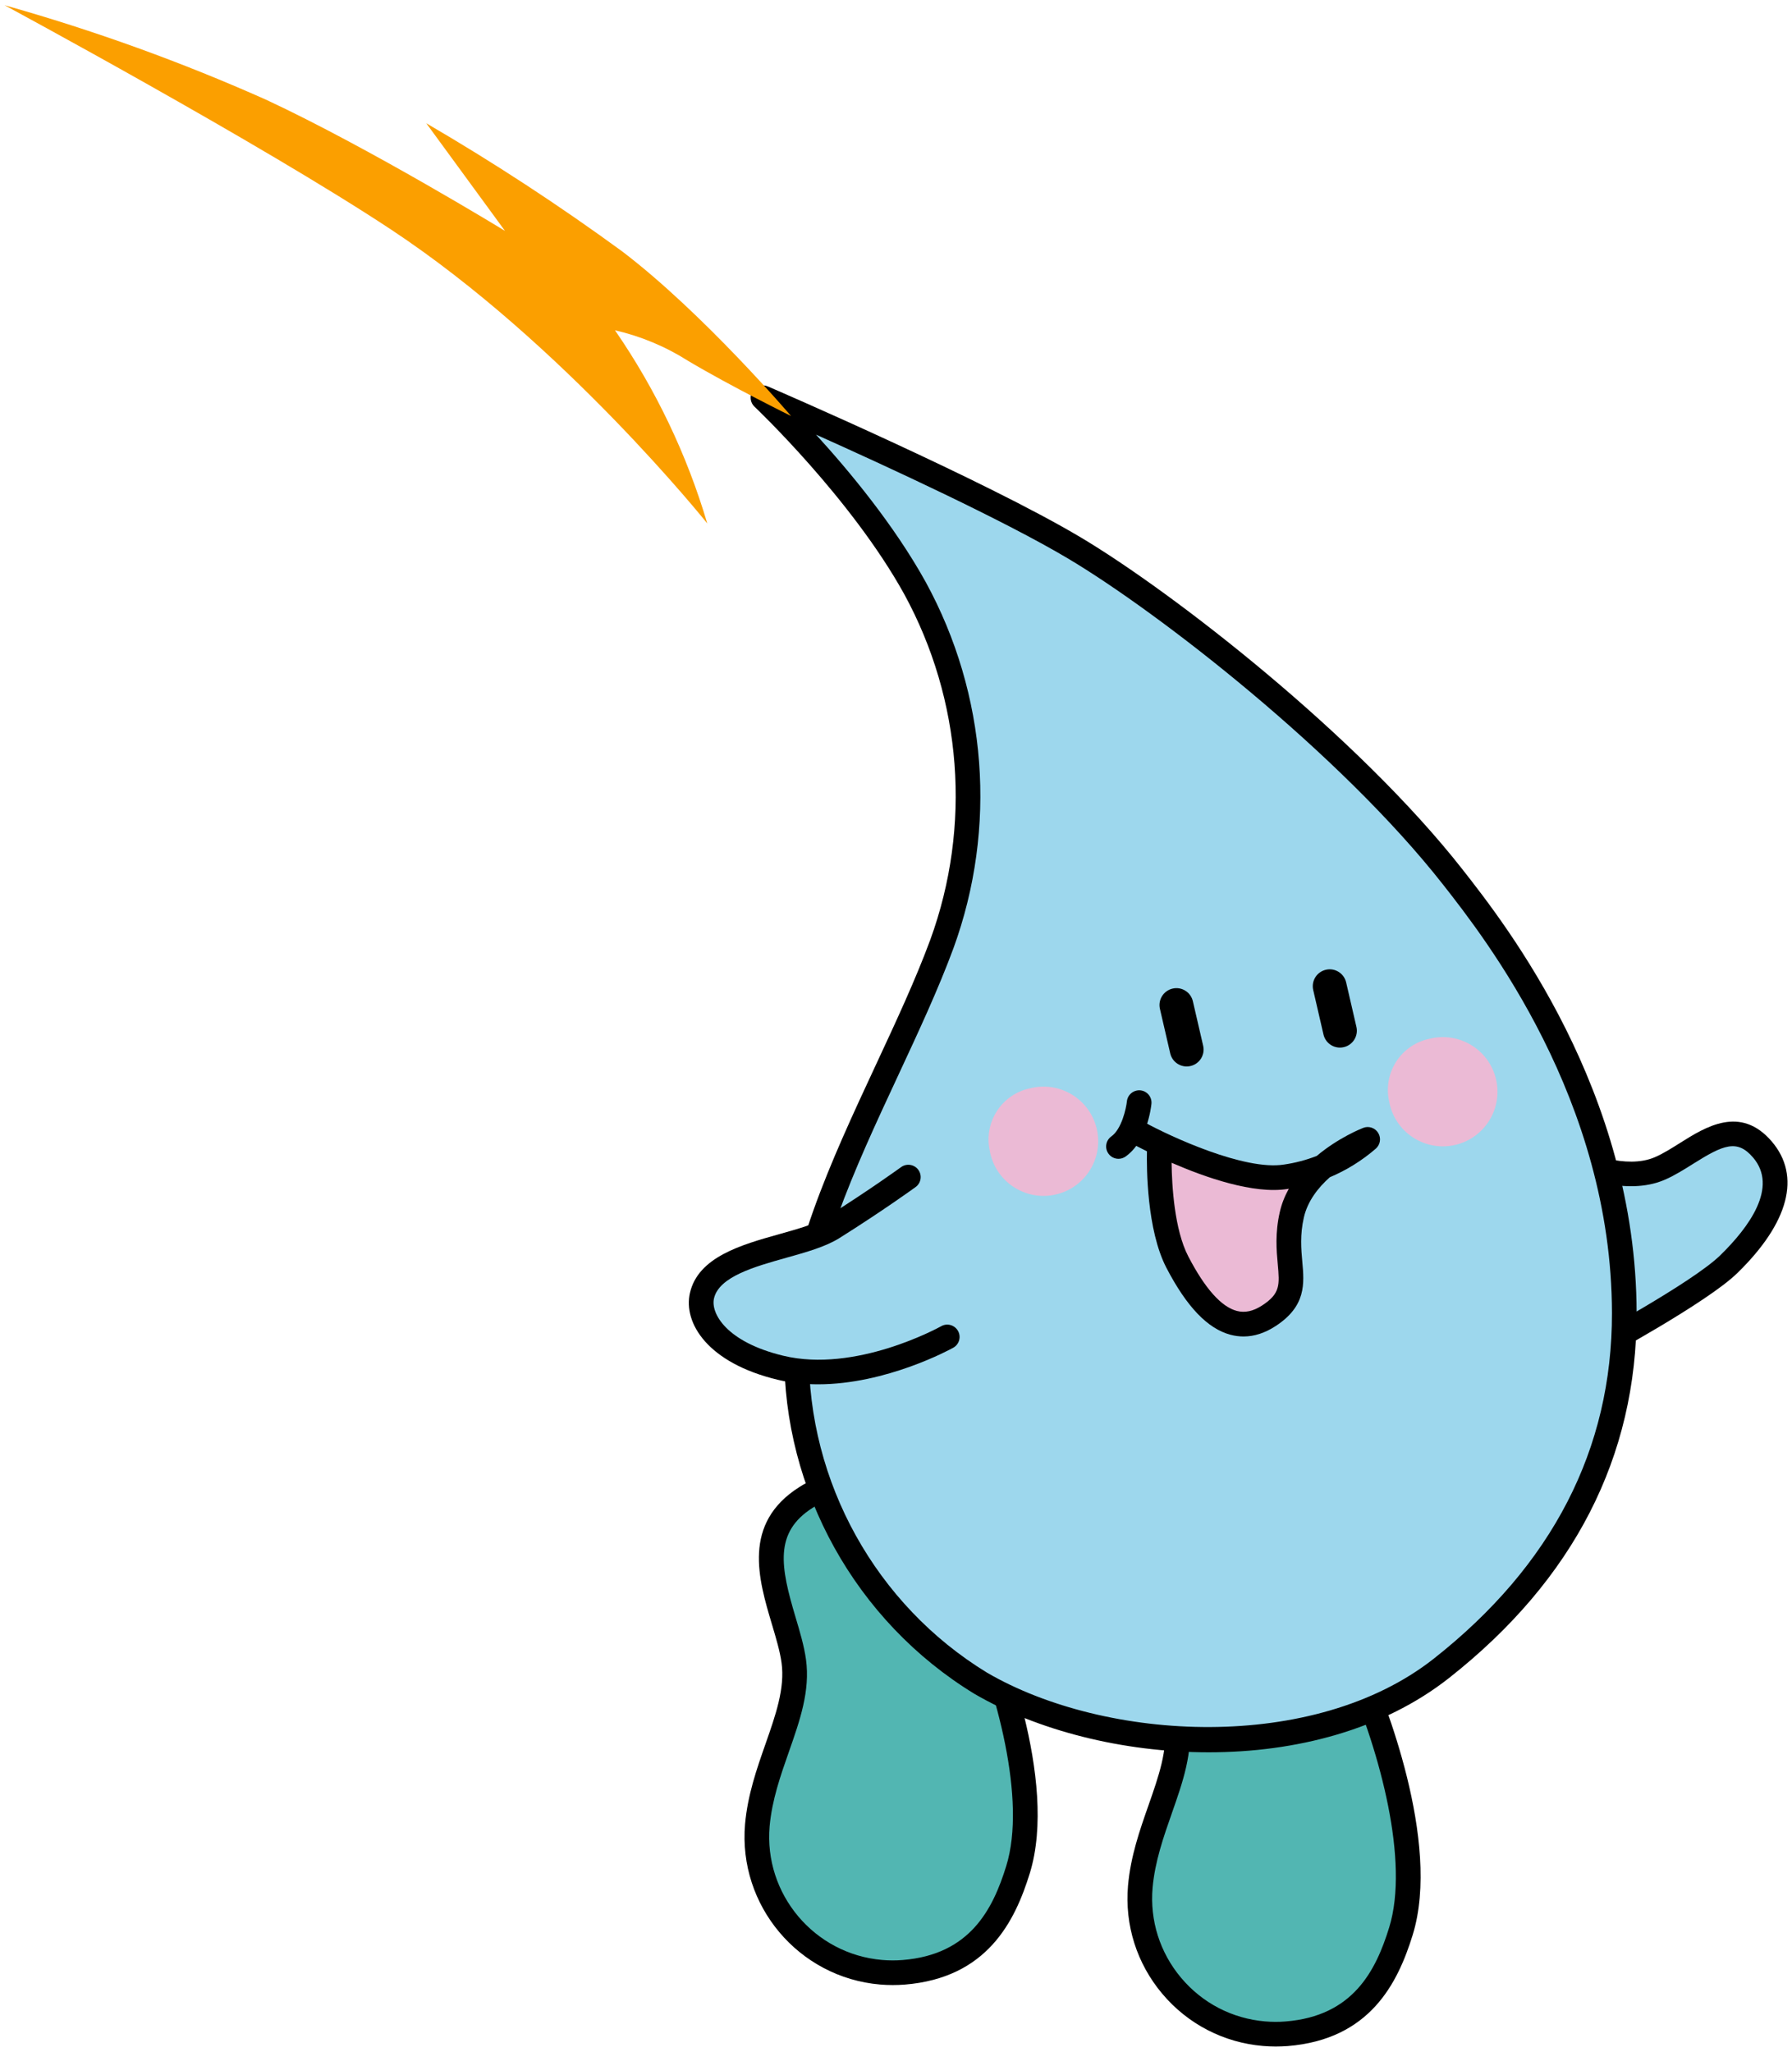 <?xml version="1.0" encoding="utf-8"?>
<!-- Generator: Adobe Illustrator 22.1.0, SVG Export Plug-In . SVG Version: 6.00 Build 0)  -->
<svg version="1.1" xmlns="http://www.w3.org/2000/svg" xmlns:xlink="http://www.w3.org/1999/xlink" x="0px" y="0px"
	 viewBox="0 0 131 150" style="enable-background:new 0 0 131 150;" xml:space="preserve">
<style type="text/css">
	.st0{fill:#52B6B2;}
	.st1{fill:#9DD7ED;}
	.st2{fill:#EBBAD5;}
	.st3{fill:#FB9F00;}
</style>
<path class="st0" d="M65.621,109.728c-1.954-1.485-4.629-1.588-6.691-0.257c-4.819,3.044-1.422,8.223-0.904,11.972
	c0.518,3.749-2.258,7.445-2.663,11.999c-0.469,5.466,3.582,10.278,9.049,10.747c0.55,0.047,1.103,0.048,1.653,0.004
	c5.279-0.428,7.225-3.855,8.354-7.506c1.762-5.712-1.243-14.638-3.061-18.834C69.541,113.658,66.707,111.82,65.621,109.728z"/>
<path d="M65.26,145.127c-0.31,0-0.619-0.013-0.925-0.039c-5.953-0.51-10.38-5.769-9.87-11.722c0.191-2.148,0.859-4.051,1.504-5.89
	c0.73-2.083,1.421-4.05,1.164-5.909c-0.117-0.849-0.403-1.807-0.705-2.82c-0.979-3.285-2.198-7.373,2.021-10.037
	c2.365-1.527,5.471-1.407,7.717,0.302c0.106,0.08,0.193,0.184,0.254,0.302c0.371,0.714,1.02,1.446,1.771,2.294
	c1.259,1.422,2.826,3.191,3.995,5.888c0.887,2.049,5.205,12.613,3.095,19.458c-1.093,3.533-3.119,7.651-9.143,8.14
	C65.846,145.115,65.553,145.127,65.26,145.127z M62.091,109.443c-0.929,0-1.859,0.261-2.672,0.785
	c-2.857,1.806-2.355,4.341-1.263,8.004c0.322,1.082,0.627,2.104,0.763,3.089c0.316,2.291-0.444,4.458-1.249,6.752
	c-0.609,1.734-1.238,3.528-1.409,5.45c-0.425,4.96,3.266,9.344,8.229,9.77c0.497,0.042,1.003,0.044,1.504,0.003
	c4.917-0.398,6.583-3.698,7.566-6.875c1.491-4.837-0.698-12.832-3.027-18.209c-1.055-2.434-2.455-4.015-3.69-5.409
	c-0.771-0.871-1.445-1.632-1.917-2.467C64.081,109.743,63.087,109.443,62.091,109.443z"/>
<path class="st0" d="M93.617,114.22c-1.955-1.485-4.63-1.587-6.692-0.255c-4.82,3.041-1.421,8.223-0.904,11.971
	c0.518,3.749-2.257,7.445-2.662,11.999c-0.47,5.466,3.58,10.278,9.046,10.748c0.551,0.047,1.106,0.049,1.657,0.004
	c5.276-0.426,7.226-3.856,8.352-7.506c1.762-5.711-1.243-14.638-3.06-18.835C97.537,118.149,94.7,116.315,93.617,114.22z"/>
<path d="M93.259,149.62c-0.31,0-0.621-0.014-0.932-0.04c-2.885-0.247-5.498-1.604-7.362-3.817c-1.863-2.215-2.752-5.022-2.504-7.905
	c0.19-2.148,0.857-4.05,1.503-5.89c0.73-2.083,1.421-4.05,1.164-5.909c-0.117-0.849-0.402-1.806-0.705-2.82
	c-0.979-3.285-2.199-7.373,2.021-10.035c2.363-1.528,5.469-1.409,7.718,0.299c0.106,0.081,0.194,0.186,0.256,0.304
	c0.37,0.717,1.021,1.451,1.773,2.301c1.258,1.42,2.823,3.188,3.989,5.881c0.887,2.049,5.205,12.614,3.095,19.459
	c-1.09,3.533-3.114,7.65-9.142,8.139C93.845,149.608,93.552,149.62,93.259,149.62z M90.088,113.935c-0.93,0-1.86,0.261-2.674,0.786
	c-2.858,1.804-2.356,4.339-1.264,8.002c0.323,1.082,0.628,2.104,0.764,3.089c0.316,2.291-0.444,4.458-1.249,6.752
	c-0.608,1.734-1.237,3.528-1.408,5.45c-0.207,2.401,0.535,4.741,2.088,6.587c1.554,1.847,3.733,2.977,6.137,3.184
	c0.503,0.042,1.011,0.046,1.507,0.003c4.921-0.397,6.585-3.697,7.564-6.873c1.492-4.838-0.697-12.834-3.026-18.211
	c-1.052-2.431-2.45-4.01-3.685-5.402c-0.773-0.874-1.449-1.637-1.921-2.475C92.076,114.234,91.083,113.935,90.088,113.935z"/>
<path class="st1" d="M115.399,84.969c0,0,3.392,1.579,5.966,0.446c2.575-1.133,5.092-4.164,7.476-1.371
	c2.383,2.793-0.313,6.285-2.467,8.386c-2.154,2.101-9.928,6.295-9.928,6.295"/>
<path d="M116.447,99.626c-0.32,0-0.631-0.172-0.794-0.474c-0.236-0.438-0.073-0.984,0.365-1.221
	c0.076-0.041,7.688-4.158,9.728-6.147c2.12-2.067,4.259-4.988,2.41-7.155c-1.161-1.362-2.173-0.932-4.376,0.454
	c-0.659,0.415-1.342,0.845-2.051,1.156c-2.915,1.286-6.556-0.381-6.71-0.452c-0.451-0.21-0.646-0.745-0.437-1.196
	c0.209-0.448,0.744-0.647,1.195-0.438c0.03,0.014,3.06,1.391,5.226,0.438c0.587-0.258,1.185-0.634,1.816-1.032
	c1.865-1.172,4.418-2.779,6.707-0.099c2.147,2.519,1.252,5.934-2.523,9.615c-2.219,2.164-9.808,6.27-10.13,6.443
	C116.738,99.591,116.591,99.626,116.447,99.626z"/>
<path class="st1" d="M106.226,64.147C98.827,54.699,85.622,44.276,78.54,40.06c-7.083-4.216-22.766-10.982-22.766-10.982
	s7.118,6.703,11.106,13.903c4.373,7.991,5.092,17.479,1.973,26.038c-3.498,9.456-10.54,20.324-10.622,29.819
	c-0.085,9.874,5.021,19.067,13.447,24.213c8.637,5.038,24.252,6.358,33.695-1.082c7.926-6.245,13.384-14.59,13.366-25.98
	C118.719,81.11,110.691,69.849,106.226,64.147z"/>
<path d="M88.357,128.111c-6.307,0-12.553-1.609-17.134-4.281c-8.663-5.291-13.981-14.866-13.894-24.999
	c0.058-6.714,3.432-13.96,6.694-20.967c1.491-3.202,2.899-6.227,3.983-9.157c3.029-8.31,2.33-17.531-1.918-25.293
	C62.22,36.429,55.226,29.8,55.156,29.734c-0.318-0.3-0.375-0.785-0.135-1.15c0.24-0.366,0.708-0.508,1.11-0.333
	c0.643,0.277,15.817,6.837,22.87,11.035c6.724,4.002,20.251,14.495,27.934,24.306c3.138,4.005,12.684,16.194,12.706,32.397
	c0.015,10.528-4.598,19.508-13.71,26.688C101.098,126.484,94.697,128.111,88.357,128.111z M59.652,31.775
	c2.431,2.661,5.712,6.611,8.016,10.77c4.499,8.221,5.238,17.982,2.031,26.783c-1.111,3.004-2.534,6.061-4.041,9.297
	c-3.182,6.833-6.472,13.898-6.526,20.222c-0.082,9.503,4.906,18.482,13.016,23.437c8.698,5.073,23.911,5.879,32.668-1.021
	c8.656-6.82,13.037-15.322,13.022-25.271c-0.021-15.582-9.279-27.404-12.321-31.288l0,0c-7.541-9.631-20.83-19.937-27.438-23.869
	C73.394,38.046,64.805,34.084,59.652,31.775z"/>
<path class="st1" d="M69.247,97.744c-1.54,0.854-7.21,3.454-12.197,2.251c-4.46-1.074-6.135-3.519-5.734-5.268
	c0.745-3.253,7.017-3.37,9.567-4.972c3.224-2.026,5.521-3.698,5.521-3.698"/>
<path d="M59.801,101.207c-0.985,0-1.983-0.1-2.963-0.336c-5.115-1.23-6.903-4.151-6.401-6.345c0.604-2.634,3.761-3.521,6.546-4.302
	c1.356-0.381,2.636-0.74,3.419-1.232c3.161-1.986,5.447-3.647,5.47-3.664c0.403-0.292,0.965-0.203,1.259,0.198
	c0.293,0.402,0.204,0.966-0.198,1.259c-0.023,0.017-2.359,1.714-5.572,3.732c-1.004,0.632-2.407,1.025-3.891,1.441
	c-2.303,0.646-4.912,1.379-5.276,2.97c-0.25,1.089,0.905,3.189,5.066,4.19c5.265,1.272,11.296-2.021,11.55-2.162
	c0.434-0.244,0.984-0.083,1.225,0.352c0.241,0.435,0.084,0.983-0.352,1.225C69.451,98.662,64.791,101.207,59.801,101.207z"/>
<path class="st2" d="M83.279,82.869c0,0,6.894,3.77,10.717,3.164c2.216-0.319,4.293-1.267,5.986-2.732c0,0-4.703,1.815-5.546,5.509
	c-0.843,3.694,1.221,5.505-1.685,7.391s-5.142-0.964-6.681-3.925s-1.315-8.336-1.315-8.336"/>
<path d="M90.906,97.71c-0.316,0-0.634-0.042-0.949-0.125c-1.672-0.441-3.205-2.042-4.688-4.893c-1.445-2.78-1.448-7.35-1.424-8.519
	c-0.573-0.282-0.937-0.48-0.999-0.515c-0.437-0.238-0.597-0.785-0.357-1.223c0.237-0.435,0.783-0.595,1.223-0.358
	c1.844,1.007,7.252,3.52,10.142,3.065c0.83-0.119,1.636-0.332,2.403-0.632c1.592-1.339,3.279-2.005,3.4-2.052
	c0.404-0.159,0.871,0,1.097,0.377c0.226,0.375,0.148,0.858-0.183,1.146c-1.011,0.874-2.145,1.576-3.359,2.088
	c-0.855,0.762-1.625,1.745-1.897,2.94c-0.291,1.271-0.196,2.315-0.114,3.236c0.145,1.598,0.293,3.249-1.96,4.71
	C92.467,97.458,91.686,97.71,90.906,97.71z M85.646,85.009c0.021,1.647,0.199,4.884,1.223,6.851
	c1.217,2.343,2.411,3.683,3.548,3.982c0.589,0.155,1.192,0.024,1.843-0.397c1.341-0.87,1.284-1.504,1.146-3.037
	c-0.091-1.001-0.203-2.248,0.151-3.798c0.14-0.614,0.369-1.181,0.659-1.699c-0.031,0.005-0.063,0.01-0.094,0.014
	C91.637,87.32,88.097,86.075,85.646,85.009z"/>
<path d="M81.764,84.72c-0.281,0-0.559-0.132-0.734-0.378c-0.289-0.405-0.195-0.968,0.21-1.257c0.767-0.547,1.088-2.075,1.14-2.567
	c0.052-0.495,0.5-0.85,0.989-0.803c0.494,0.052,0.854,0.492,0.804,0.986c-0.028,0.276-0.318,2.733-1.886,3.851
	C82.128,84.666,81.945,84.72,81.764,84.72z"/>
<path class="st2" d="M104.52,75.94c2.141-0.528,4.305,0.779,4.833,2.919c0.528,2.141-0.779,4.305-2.919,4.833
	c-2.141,0.528-4.305-0.779-4.833-2.919c-0.027-0.109-0.049-0.219-0.067-0.33C101.114,78.375,102.451,76.359,104.52,75.94
	C104.519,75.94,104.519,75.94,104.52,75.94z"/>
<path class="st2" d="M75.327,79.56c2.141-0.53,4.306,0.777,4.836,2.918c0.53,2.141-0.777,4.306-2.918,4.836
	c-2.141,0.53-4.306-0.777-4.836-2.918c-0.027-0.11-0.05-0.221-0.067-0.333c-0.42-2.067,0.915-4.083,2.982-4.502
	C75.325,79.561,75.326,79.56,75.327,79.56z"/>
<path d="M97.953,76.59c-0.563,0-1.071-0.387-1.203-0.958l-0.751-3.251c-0.154-0.665,0.261-1.329,0.926-1.482
	c0.665-0.156,1.329,0.261,1.482,0.926l0.751,3.251c0.154,0.665-0.261,1.329-0.926,1.482C98.138,76.579,98.045,76.59,97.953,76.59z"
	/>
<path d="M86.749,77.969c-0.563,0-1.071-0.387-1.203-0.958l-0.752-3.253c-0.154-0.665,0.261-1.329,0.926-1.482
	c0.667-0.155,1.329,0.261,1.482,0.926l0.752,3.253c0.154,0.665-0.261,1.329-0.926,1.482C86.934,77.959,86.84,77.969,86.749,77.969z"
	/>
<path class="st3" d="M57.827,30.413c0,0-6.415-7.527-12.356-12.043c-4.605-3.364-9.382-6.488-14.309-9.359l5.754,7.869
	c0,0-9.816-6.017-17.432-9.575C13.275,4.536,6.873,2.222,0.329,0.38c0,0,18.704,10.084,28.254,16.4
	c12.624,8.347,23.12,21.488,23.12,21.488c-1.489-5.033-3.766-9.799-6.746-14.121c1.896,0.436,3.704,1.192,5.345,2.236
	C53.451,28.258,57.827,30.413,57.827,30.413z"/>
</svg>

